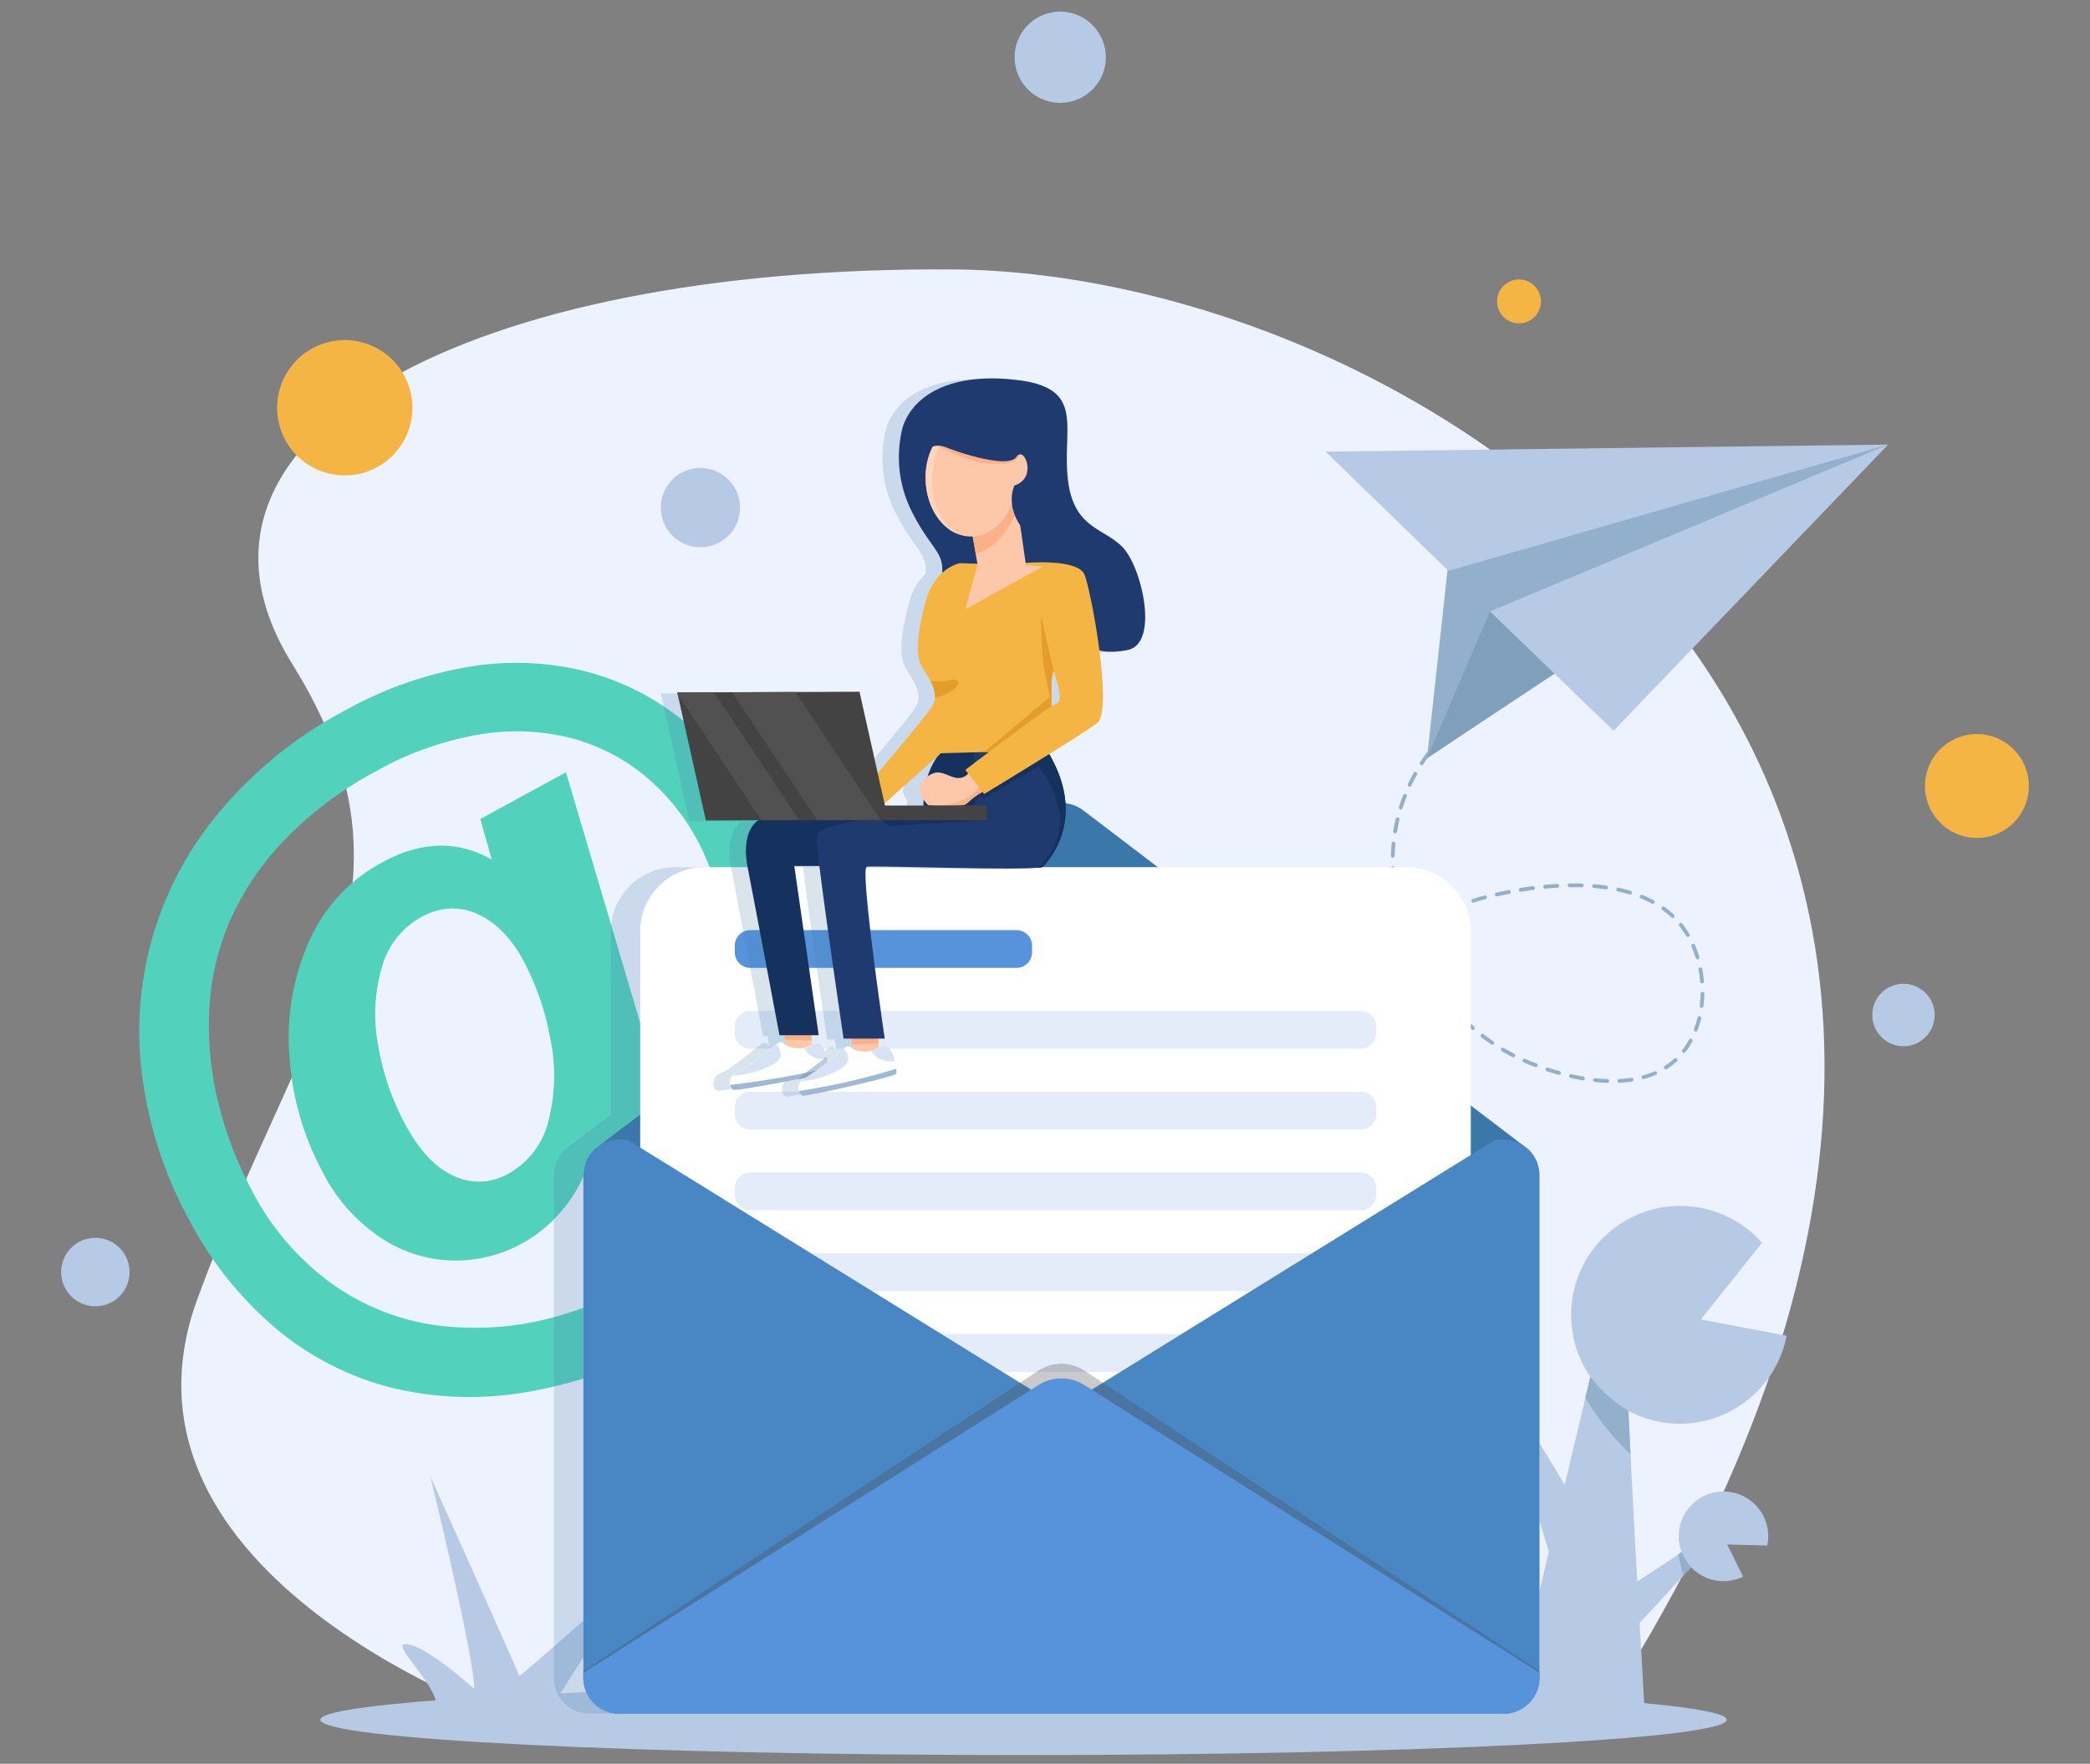 <svg xmlns="http://www.w3.org/2000/svg" xmlns:xlink="http://www.w3.org/1999/xlink" width="205" height="173" viewBox="0 0 205 173">
  <rect x="0" y="0" width="205" height="173" fill="#808080" stroke="none"/>
  <defs>
    <clipPath id="clip-path">
      <rect id="長方形_14637" data-name="長方形 14637" width="205" height="173" transform="translate(538 8145.856)" fill="rgba(61,101,177,0.3)" stroke="#707070" stroke-width="1"/>
    </clipPath>
    <clipPath id="clip-path-2">
      <rect id="長方形_14522" data-name="長方形 14522" width="193" height="171" fill="none"/>
    </clipPath>
    <clipPath id="clip-path-3">
      <rect id="長方形_14521" data-name="長方形 14521" width="193.001" height="171" fill="none"/>
    </clipPath>
    <clipPath id="clip-path-4">
      <rect id="長方形_14516" data-name="長方形 14516" width="93.782" height="89.331" fill="none"/>
    </clipPath>
    <clipPath id="clip-path-5">
      <rect id="長方形_14517" data-name="長方形 14517" width="93.781" height="34.33" fill="none"/>
    </clipPath>
    <clipPath id="clip-path-6">
      <rect id="長方形_14518" data-name="長方形 14518" width="45.894" height="70.36" fill="none"/>
    </clipPath>
    <clipPath id="clip-path-7">
      <rect id="長方形_14519" data-name="長方形 14519" width="3.021" height="2.193" fill="none"/>
    </clipPath>
  </defs>
  <g id="マスクグループ_91" data-name="マスクグループ 91" transform="translate(-538 -8145.856)" clip-path="url(#clip-path)">
    <g id="グループ_20226" data-name="グループ 20226" transform="translate(544 8147)">
      <g id="グループ_20225" data-name="グループ 20225" clip-path="url(#clip-path-2)">
        <g id="グループ_20224" data-name="グループ 20224" transform="translate(0 0)">
          <g id="グループ_20223" data-name="グループ 20223" clip-path="url(#clip-path-3)">
            <path id="パス_58417" data-name="パス 58417" d="M128.627,347.956S87.782,334,97.777,306.68s23.266-39.834,9.307-62.276,17.6-39.041,64.809-38.7,123.553,49.271,63.237,142.248Z" transform="translate(-84.416 -180.421)" fill="#ecf3fe"/>
            <path id="パス_58418" data-name="パス 58418" d="M288.489,1190.654l7.657-12.078s-11.453,10.157-11.453,9.967-8.718-19.552-8.718-19.552,4.415,18.155,4.288,20.822c0,0-4.42-4.036-6.513-4.367s2.875,3.791,2.87,6.208h11.412Z" transform="translate(-239.761 -1025.316)" fill="#b7cae5"/>
            <path id="パス_58419" data-name="パス 58419" d="M97.326,539.059,96.2,535.08l8.4-4.583,7.569,25.534a20.725,20.725,0,0,0,1.112,3.118,1.9,1.9,0,0,0,.989.949,1.28,1.28,0,0,0,1.1-.062q1.72-.938,3.22-4.673a22.273,22.273,0,0,0,1.421-8.718,21.306,21.306,0,0,0-7.932-16.008,19.01,19.01,0,0,0-7.37-3.593,22.025,22.025,0,0,0-8.874-.207,31.441,31.441,0,0,0-9.881,3.568,36.2,36.2,0,0,0-8.782,6.547,27.512,27.512,0,0,0-5.5,8.046,24.928,24.928,0,0,0-2.074,9.26,31.08,31.08,0,0,0,.95,8.831,36.72,36.72,0,0,0,3.359,8.634,26.006,26.006,0,0,0,7.623,8.854,23.028,23.028,0,0,0,10.471,4.177,29.522,29.522,0,0,0,12.413-1.1,47.913,47.913,0,0,0,13.591-6.73,35.972,35.972,0,0,0,8.525-8.125,22.467,22.467,0,0,0,3.912-9.332l6.78-3.7a25.8,25.8,0,0,1-1.008,8.451,27.958,27.958,0,0,1-3.774,7.912,36.941,36.941,0,0,1-6.476,7.152,52.041,52.041,0,0,1-9.126,6.218,51.319,51.319,0,0,1-15.216,5.63,32.818,32.818,0,0,1-13.771-.184,28.529,28.529,0,0,1-11.5-5.729,35.369,35.369,0,0,1-8.643-10.7,40.139,40.139,0,0,1-4.628-13.943,33.327,33.327,0,0,1,7.629-26.294,41.1,41.1,0,0,1,12.18-9.827,37.914,37.914,0,0,1,12.054-4.278,27.89,27.89,0,0,1,11.4.38,25.149,25.149,0,0,1,9.757,4.877,29.364,29.364,0,0,1,7.336,9.01,27.57,27.57,0,0,1,2.634,18.979,24.329,24.329,0,0,1-3.9,8.827,21.148,21.148,0,0,1-7.278,6.431A8.739,8.739,0,0,1,110.422,570,4.908,4.908,0,0,1,107,568.246a14.1,14.1,0,0,1-4.489,6.937,13.488,13.488,0,0,1-7.335,3.131,13.16,13.16,0,0,1-7.993-1.7A16.847,16.847,0,0,1,80.7,569.64,27.5,27.5,0,0,1,77.5,558.6a23.252,23.252,0,0,1,1.8-11.285,16.2,16.2,0,0,1,7.282-7.985q5.729-3.125,10.739-.272M88.879,565.1q2.076,3.832,4.775,5.008a5.722,5.722,0,0,0,5.278-.231,8.076,8.076,0,0,0,3.97-5.268,17.743,17.743,0,0,0,.175-7.935,26.2,26.2,0,0,0-2.656-7.715,12.3,12.3,0,0,0-2.05-2.833,8.219,8.219,0,0,0-2.467-1.738,5.851,5.851,0,0,0-2.717-.524,6.5,6.5,0,0,0-2.784.836,8.062,8.062,0,0,0-3.86,4.939,16.309,16.309,0,0,0-.374,7.567,24.978,24.978,0,0,0,2.709,7.893" transform="translate(-55.089 -455.892)" fill="#52d1bd"/>
            <path id="パス_58420" data-name="パス 58420" d="M1076.306,972l-3.251,5a6.615,6.615,0,0,0,9.649-.557l.6,1.976c.756,2.492,1.663,5.488,2.419,8.006-1.918,8.123-3.584,15.266-3.584,15.575,0,.728,12.987,0,12.987,0s-.212-3.616-.493-8.576l4.278-4.636.772-.834a.008.008,0,0,0,0-.005,4.373,4.373,0,0,0,5.1.922l-1.565-3.152,3.935.1a4.389,4.389,0,1,0-8.4.645c-.1.07-.2.143-.312.215-1.115.767-2.636,1.759-4.038,2.655-.225-4.043-.465-8.5-.663-12.466-.075-1.5-.145-2.937-.2-4.253a10.676,10.676,0,0,0,15.512-7.366l-8.4-1.609,5.987-7.509a10.7,10.7,0,0,0-16.836,13.148c-.155.65-.318,1.336-.488,2.051-.615,2.577-1.314,5.52-2.032,8.542-.947-1.583-1.939-3.232-2.786-4.631-.2-.337-.4-.658-.581-.961a6.634,6.634,0,1,0-12.889-2.764Z" transform="translate(-939.809 -835.375)" fill="#b7cae5"/>
            <path id="パス_58421" data-name="パス 58421" d="M1220.292,1091.49a24.918,24.918,0,0,0,4.43,5.538c-.075-1.5-.145-2.937-.2-4.253a13.447,13.447,0,0,1-3.739-3.336c-.155.65-.318,1.336-.488,2.051" transform="translate(-1070.793 -955.542)" fill="#92afcc"/>
            <path id="パス_58422" data-name="パス 58422" d="M1166.383,1132.3c.183.6.385,1.269.6,1.977a9.677,9.677,0,0,0,1.188-3.183c-.2-.337-.4-.658-.581-.961a7.806,7.806,0,0,1-1.206,2.168" transform="translate(-1023.488 -991.234)" fill="#92afcc"/>
            <path id="パス_58423" data-name="パス 58423" d="M1294.832,1229.483c.088.562.292,1.43.47,2.114l.772-.834a.008.008,0,0,0,0-.005,6.837,6.837,0,0,1-.932-1.489c-.1.07-.2.143-.312.215" transform="translate(-1136.201 -1078.185)" fill="#92afcc"/>
            <path id="パス_58424" data-name="パス 58424" d="M1128.088,553.671a.186.186,0,0,1-.112-.335c.16-.121.325-.242.49-.36a.186.186,0,0,1,.215.3c-.162.116-.324.235-.482.355a.185.185,0,0,1-.112.037" transform="translate(-989.722 -484.982)" fill="#92afcc"/>
            <path id="パス_58425" data-name="パス 58425" d="M956.73,604.912a.186.186,0,0,1-.176-.244c.123-.377.254-.763.389-1.146a.186.186,0,1,1,.35.124c-.134.38-.264.763-.386,1.137a.185.185,0,0,1-.176.128m.8-2.273a.184.184,0,0,1-.066-.012.186.186,0,0,1-.108-.24c.142-.375.29-.753.441-1.125a.186.186,0,1,1,.344.14c-.149.369-.3.745-.438,1.118a.185.185,0,0,1-.173.12m.9-2.233a.186.186,0,0,1-.17-.26c.159-.369.324-.74.49-1.1a.186.186,0,1,1,.337.155c-.165.361-.329.73-.487,1.1a.185.185,0,0,1-.17.112m1-2.189a.186.186,0,0,1-.167-.267c.176-.363.358-.727.541-1.08a.186.186,0,1,1,.33.171c-.181.351-.362.712-.537,1.072a.185.185,0,0,1-.167.1M991,597.951h-.007c-.393-.014-.8-.043-1.21-.087a.186.186,0,0,1,.039-.37c.4.043.8.071,1.184.085a.186.186,0,0,1-.006.372m1.2-.007a.186.186,0,0,1-.009-.372c.4-.02.8-.058,1.175-.115a.186.186,0,0,1,.055.368,12.173,12.173,0,0,1-1.212.119H992.2m-3.584-.244-.031,0c-.389-.066-.788-.146-1.186-.236a.186.186,0,0,1,.082-.363c.392.089.784.167,1.166.232a.186.186,0,0,1-.031.37m5.951-.119a.186.186,0,0,1-.049-.366,8.4,8.4,0,0,0,1.107-.387.186.186,0,0,1,.147.342,8.806,8.806,0,0,1-1.156.4.191.191,0,0,1-.049.007m-8.29-.411a.184.184,0,0,1-.05-.007c-.384-.108-.773-.227-1.156-.354a.186.186,0,0,1,.117-.353c.377.125.76.243,1.139.349a.186.186,0,0,1-.05.365m10.481-.546a.186.186,0,0,1-.1-.343,6.853,6.853,0,0,0,.927-.71.186.186,0,0,1,.25.275,7.217,7.217,0,0,1-.977.748.183.183,0,0,1-.1.029M984,596.414a.185.185,0,0,1-.066-.012c-.379-.146-.756-.3-1.118-.461a.186.186,0,0,1,.149-.341c.357.157.728.31,1.1.454a.186.186,0,0,1-.066.36m-23.457-.336a.184.184,0,0,1-.089-.023.186.186,0,0,1-.074-.253c.194-.354.393-.708.593-1.053a.186.186,0,1,1,.321.187c-.2.342-.4.693-.588,1.045a.185.185,0,0,1-.163.1m21.262-.635a.185.185,0,0,1-.084-.02l-.14-.072c-.308-.16-.618-.332-.921-.512a.186.186,0,0,1,.188-.321c.3.176.6.345.9.5l.138.071a.186.186,0,0,1-.084.352m16.719-.429a.186.186,0,0,1-.146-.3,7.557,7.557,0,0,0,.644-.979.186.186,0,1,1,.324.181,7.928,7.928,0,0,1-.676,1.027.185.185,0,0,1-.146.071m-18.784-.792a.184.184,0,0,1-.1-.032c-.331-.224-.661-.462-.983-.708a.186.186,0,0,1,.225-.3c.316.242.641.476.966.7a.186.186,0,0,1-.1.341M961.747,594a.186.186,0,0,1-.158-.284c.212-.344.43-.687.647-1.02a.186.186,0,1,1,.31.2c-.216.33-.431.67-.641,1.012a.185.185,0,0,1-.158.089m37.94-1.075a.184.184,0,0,1-.067-.012.186.186,0,0,1-.107-.241,9.493,9.493,0,0,0,.351-1.125.185.185,0,1,1,.36.089,9.84,9.84,0,0,1-.365,1.17.185.185,0,0,1-.173.119m-21.857-.157a.185.185,0,0,1-.12-.045c-.3-.261-.606-.535-.9-.814a.186.186,0,0,1,.256-.269c.287.274.584.544.884.8a.186.186,0,0,1-.121.327m-14.766-.782a.183.183,0,0,1-.106-.034.186.186,0,0,1-.046-.259c.23-.331.467-.661.7-.982a.186.186,0,1,1,.3.222c-.235.318-.469.645-.7.973a.186.186,0,0,1-.152.08m13.029-.878a.184.184,0,0,1-.135-.058c-.275-.292-.547-.6-.807-.9a.186.186,0,1,1,.283-.241c.256.3.524.6.795.889a.186.186,0,0,1-.135.314m24.172-.513-.024,0a.186.186,0,0,1-.16-.208,11.127,11.127,0,0,0,.086-1.18.186.186,0,0,1,.185-.182h0a.186.186,0,0,1,.182.19,11.456,11.456,0,0,1-.089,1.219.186.186,0,0,1-.184.163m-35.771-.542a.184.184,0,0,1-.115-.04.186.186,0,0,1-.031-.261c.25-.317.507-.632.763-.937a.186.186,0,1,1,.283.24c-.254.3-.508.613-.756.927a.185.185,0,0,1-.146.071m10.044-.778a.185.185,0,0,1-.147-.073c-.244-.319-.483-.65-.71-.982a.186.186,0,1,1,.306-.211c.224.327.459.652.7.966a.186.186,0,0,1-.034.261.184.184,0,0,1-.113.038m-8.495-1.06a.185.185,0,0,1-.124-.048.186.186,0,0,1-.013-.263c.27-.3.548-.6.825-.883a.186.186,0,1,1,.266.259c-.275.283-.549.577-.816.873a.185.185,0,0,1-.138.061m34.27-.022a.186.186,0,0,1-.185-.171,11.567,11.567,0,0,0-.159-1.173.185.185,0,1,1,.364-.069,11.911,11.911,0,0,1,.164,1.211.186.186,0,0,1-.169.2h-.016m-27.135-.9a.185.185,0,0,1-.158-.089c-.211-.344-.415-.7-.606-1.05a.186.186,0,1,1,.326-.178c.188.347.389.695.6,1.033a.186.186,0,0,1-.061.256.184.184,0,0,1-.1.027m-5.463-.8a.186.186,0,0,1-.128-.321c.292-.279.59-.555.888-.819a.185.185,0,0,1,.262.016.187.187,0,0,1-.016.263c-.294.261-.59.533-.878.809a.184.184,0,0,1-.128.052m32.151-.656a.186.186,0,0,1-.177-.132,10.319,10.319,0,0,0-.405-1.109.186.186,0,1,1,.34-.148,10.725,10.725,0,0,1,.42,1.149.186.186,0,0,1-.124.232.179.179,0,0,1-.054.008m-27.836-.654a.185.185,0,0,1-.167-.106c-.174-.364-.34-.737-.493-1.108a.186.186,0,1,1,.343-.143c.151.365.314.731.485,1.09a.186.186,0,0,1-.167.266m-2.518-.282a.186.186,0,0,1-.117-.33c.312-.255.632-.505.952-.745a.186.186,0,0,1,.222.3c-.315.236-.631.483-.939.735a.184.184,0,0,1-.117.042m29.4-1.264a.185.185,0,0,1-.16-.091c-.11-.185-.226-.366-.346-.538-.1-.146-.21-.291-.321-.429a.186.186,0,1,1,.289-.233c.116.145.229.3.336.449.125.179.247.368.361.561a.187.187,0,0,1-.065.255.184.184,0,0,1-.095.026m-27.475-.175a.186.186,0,0,1-.1-.34c.333-.228.674-.449,1.013-.659a.186.186,0,0,1,.195.317c-.334.207-.67.426-1,.65a.184.184,0,0,1-.1.032m-.321-.5a.186.186,0,0,1-.175-.124c-.134-.382-.258-.771-.369-1.156a.185.185,0,1,1,.356-.1c.109.378.231.76.362,1.136a.186.186,0,0,1-.113.237.19.19,0,0,1-.062.01m2.361-.762a.186.186,0,0,1-.09-.349c.351-.2.711-.385,1.069-.563a.186.186,0,0,1,.165.333c-.353.175-.707.362-1.054.555a.184.184,0,0,1-.09.023m23.939-.432a.185.185,0,0,1-.127-.05,8.652,8.652,0,0,0-.91-.742.186.186,0,0,1,.214-.3,9,9,0,0,1,.949.774.187.187,0,0,1,.009.263.185.185,0,0,1-.136.059m-21.792-.635a.186.186,0,0,1-.075-.357c.367-.161.744-.315,1.118-.458a.186.186,0,0,1,.132.348c-.369.141-.739.293-1.1.451a.183.183,0,0,1-.074.016m-5.174-.482a.185.185,0,0,1-.181-.145c-.089-.4-.168-.8-.233-1.192a.186.186,0,1,1,.366-.06c.063.388.14.781.228,1.17a.186.186,0,0,1-.181.227m25.016-.271a.184.184,0,0,1-.087-.022,10.837,10.837,0,0,0-1.068-.5.186.186,0,0,1,.139-.345,11.211,11.211,0,0,1,1.1.516.186.186,0,0,1-.088.35m-17.6-.1a.186.186,0,0,1-.057-.363c.2-.066.4-.129.6-.189.035-.01.227-.067.559-.154a.186.186,0,0,1,.094.36c-.326.085-.512.141-.547.151-.2.059-.4.121-.594.186a.188.188,0,0,1-.057.009m2.318-.622a.186.186,0,0,1-.04-.368c.388-.087.785-.169,1.181-.245a.186.186,0,0,1,.07.366c-.392.075-.786.157-1.17.243a.189.189,0,0,1-.041,0m13.067-.178a.184.184,0,0,1-.053-.008c-.366-.109-.753-.208-1.148-.292a.186.186,0,0,1,.077-.364c.4.086.8.187,1.176.3a.186.186,0,0,1-.053.364m-10.709-.274a.186.186,0,0,1-.029-.37c.4-.064.8-.122,1.194-.172a.186.186,0,0,1,.047.369c-.39.05-.787.107-1.182.17l-.029,0m8.367-.231-.026,0c-.381-.054-.778-.1-1.181-.131a.186.186,0,0,1,.03-.371c.41.034.815.079,1.2.134a.186.186,0,0,1-.026.37m-5.986-.073a.186.186,0,0,1-.017-.371c.405-.038.81-.068,1.2-.091a.186.186,0,0,1,.021.372c-.389.022-.789.052-1.19.09h-.017m3.6-.126h-.006c-.388-.012-.793-.014-1.191-.008a.184.184,0,0,1-.188-.183.186.186,0,0,1,.183-.189c.4-.006.815,0,1.208.008a.186.186,0,0,1-.005.372m-18.454-.5a.186.186,0,0,1-.184-.167c-.041-.4-.069-.811-.084-1.212a.185.185,0,1,1,.371-.014c.014.393.042.793.082,1.188a.186.186,0,0,1-.166.2h-.019m-.088-2.4h-.005a.186.186,0,0,1-.18-.191c.012-.4.037-.813.076-1.213a.185.185,0,1,1,.369.036c-.038.392-.063.792-.074,1.188a.186.186,0,0,1-.185.181m.231-2.393-.031,0a.186.186,0,0,1-.152-.214c.066-.4.147-.8.241-1.192a.186.186,0,1,1,.361.087c-.091.384-.171.776-.236,1.166a.186.186,0,0,1-.183.155m.558-2.339a.186.186,0,0,1-.177-.242c.121-.384.256-.77.4-1.146a.186.186,0,1,1,.345.136c-.144.368-.277.745-.4,1.122a.185.185,0,0,1-.177.13m.876-2.238a.184.184,0,0,1-.08-.018.186.186,0,0,1-.088-.248c.172-.363.359-.726.557-1.079a.186.186,0,1,1,.324.182c-.193.346-.377.7-.545,1.057a.185.185,0,0,1-.168.106m1.172-2.1a.184.184,0,0,1-.1-.03.187.187,0,0,1-.055-.258c.218-.336.451-.671.692-1a.186.186,0,1,1,.3.222c-.237.319-.465.648-.679.977a.186.186,0,0,1-.156.085m1.431-1.93a.186.186,0,0,1-.142-.306c.257-.306.529-.61.807-.9a.186.186,0,1,1,.269.256c-.273.289-.54.588-.793.888a.185.185,0,0,1-.142.066m1.65-1.745a.184.184,0,0,1-.135-.059.186.186,0,0,1,.008-.263c.291-.275.6-.546.9-.807a.186.186,0,0,1,.239.285c-.3.256-.6.523-.888.793a.184.184,0,0,1-.127.051" transform="translate(-839.357 -492.885)" fill="#92afcc"/>
            <path id="パス_58426" data-name="パス 58426" d="M952.472,918.637a.186.186,0,0,1-.179-.237c.042-.15.1-.346.169-.583a.186.186,0,1,1,.355.106c-.07.235-.125.429-.167.578a.186.186,0,0,1-.178.135" transform="translate(-835.621 -804.897)" fill="#92afcc"/>
            <path id="パス_58427" data-name="パス 58427" d="M345.469,1338.408c0,1.913-30.881,3.464-68.975,3.464s-68.975-1.551-68.975-3.464,30.881-3.464,68.975-3.464,68.975,1.551,68.975,3.464" transform="translate(-182.095 -1170.873)" fill="#b7cae5"/>
            <g id="グループ_20213" data-name="グループ 20213" transform="translate(48.34 77.616)" opacity="0.2" style="mix-blend-mode: multiply;isolation: isolate">
              <g id="グループ_20212" data-name="グループ 20212">
                <g id="グループ_20211" data-name="グループ 20211" clip-path="url(#clip-path-4)">
                  <path id="パス_58428" data-name="パス 58428" d="M488.35,667.875a1.026,1.026,0,0,0-.008-.131,1.414,1.414,0,0,0-.017-.154c-.006-.043-.011-.086-.02-.128s-.014-.083-.023-.126-.023-.106-.037-.16a3.274,3.274,0,0,0-.1-.323s0-.006,0-.008c-.026-.066-.051-.131-.08-.194a3.318,3.318,0,0,0-.373-.656q-.051-.073-.111-.146a3.09,3.09,0,0,0-.273-.3c-.031-.031-.063-.063-.1-.091s-.085-.08-.134-.117a.167.167,0,0,0-.023-.017l-.182-.14s0,0,0,0l-5.246-4V644.119a6.3,6.3,0,0,0-6.289-6.309H450.928l-7.311-5.568a3.546,3.546,0,0,0-4.3,0L432,637.809H406.439a6.3,6.3,0,0,0-6.289,6.309v17.947l-4.091,3.115-.182.14a.174.174,0,0,0-.023.017,3.516,3.516,0,0,0-1.28,2.72v49.263c0,.053,0,.105,0,.157,0,.012,0,.025,0,.037s0,.038,0,.058c0,.045.007.089.011.134,0,.006,0,.011,0,.017h0c0,.015,0,.03.007.046,0,.035.009.07.014.1,0,.012,0,.025,0,.037s0,.02.006.028.005.025.008.037c.007.039.015.077.024.116l.01.045q.017.073.037.144l.006.023.008.026.021.068.013.038c.025.074.052.148.081.22l.005.014v0q.033.079.069.156c.012.025.024.049.036.074l.05.1.012.021.022.038.027.046.04.066.046.071q.033.051.067.1l.016.024,0,0,.008.011a3.547,3.547,0,0,0,.3.368h0c.027.029.055.057.084.085l.034.032q.052.049.1.1l.06.052.087.071.07.055q.069.052.141.1c.029.02.059.039.09.058l.075.047.064.038.04.024.037.018.035.018.086.044c.055.027.111.053.168.077l.046.018q.073.03.148.057l.021.008.048.015q.084.028.169.052l.025.007.1.025.051.013.012,0c.063.014.129.027.2.036l.014,0,.063.008.012,0,.016,0,.108.013.02,0,.031,0,.058,0c.076,0,.153.008.23.008h86.755c.081,0,.16,0,.24-.009l.079-.005c.014,0,.026,0,.037,0l.063-.008.034,0,.071-.009s.006,0,.011,0l.043-.008.08-.014c.012,0,.025,0,.036-.006l.013,0c.068-.014.136-.031.2-.049l.028-.008q.1-.029.2-.064l.036-.011c.011,0,.02-.008.031-.011l.02-.008c.062-.023.124-.049.184-.076l.087-.039q.1-.049.2-.1l.008,0c.021-.01.042-.023.062-.036l.063-.037.005,0c.026-.014.051-.031.077-.049l.023-.016.087-.06.075-.052a.07.07,0,0,1,.017-.014l.02-.016q.074-.057.146-.119l0,0,.02-.017.007-.006q.046-.041.091-.083l.022-.019.027-.027a3.554,3.554,0,0,0,.3-.336l.054-.07.007-.01.039-.051c.011-.019.024-.037.037-.055q.065-.095.124-.193c.01-.017.02-.035.03-.051s.028-.049.043-.074.028-.054.04-.077.02-.041.03-.061l.011-.022c.023-.049.046-.1.067-.148a.174.174,0,0,1,.008-.023c.008-.025.019-.05.03-.077v0c.007-.017.013-.032.019-.048l.012-.035,0-.007a.009.009,0,0,0,0-.007l.012-.035c.007-.02.014-.04.02-.06l.02-.066.008-.026a.051.051,0,0,0,.006-.02l.009-.034c.011-.039.02-.078.03-.117,0-.006,0-.012,0-.018v0c.006-.025.012-.05.018-.076l0-.007a.058.058,0,0,1,0-.01c0-.018.007-.037.01-.055s.011-.052.014-.077l0-.02,0-.026c0-.02.005-.039.008-.059l0-.031c0-.015,0-.029.007-.047s0-.023,0-.034,0-.038,0-.056c.008-.1.013-.2.013-.295V668.057c0-.06,0-.123-.006-.183" transform="translate(-394.574 -631.514)" fill="#4076a3"/>
                </g>
              </g>
            </g>
            <path id="パス_58429" data-name="パス 58429" d="M511.85,903.693v49.263c0,.06,0,.12-.006.183,0,.029,0,.057-.006.086s0,.054-.006.083c0,.011,0,.023,0,.034s-.006.037-.009.054c0,.043-.011.086-.017.128s-.014.083-.023.123a.456.456,0,0,1-.014.06.127.127,0,0,1-.009.046.454.454,0,0,1-.014.06c-.009.037-.02.074-.028.109a.052.052,0,0,1-.006.02c-.02.063-.037.126-.06.185a.011.011,0,0,1,0,.009c-.011.031-.023.063-.034.091s-.023.054-.031.08a.114.114,0,0,0-.009.023c-.034.077-.068.157-.108.231-.011.023-.026.051-.04.077s-.029.048-.043.074-.026.049-.043.071c-.028.048-.06.1-.091.143s-.04.057-.057.086c-.048.063-.094.126-.145.185s-.074.088-.111.128-.077.083-.117.123c-.017.02-.037.037-.057.057a.437.437,0,0,1-.054.048c-.02.02-.043.04-.065.06l-.02.017c-.054.049-.111.094-.168.137a.07.07,0,0,0-.017.014c-.046.031-.091.066-.139.1-.017.011-.031.023-.045.031s-.051.034-.077.049a.456.456,0,0,1-.063.037.776.776,0,0,1-.068.04,3.2,3.2,0,0,1-.5.231c-.011,0-.02.009-.031.011l-.037.011c-.04.014-.08.029-.122.04-.071.023-.142.04-.213.057l-.111.026a.639.639,0,0,1-.071.011l-.088.017c-.006,0-.009,0-.011,0l-.071.009-.034,0-.063.008c-.011,0-.023,0-.037,0l-.131.009c-.063,0-.125.006-.188.006H421.582c-.062,0-.125,0-.188-.006l-.131-.009a1.225,1.225,0,0,1-.145-.017.721.721,0,0,1-.082-.011c-.068-.009-.136-.023-.2-.037a.4.4,0,0,1-.057-.014c-.071-.017-.142-.034-.213-.057-.043-.014-.082-.026-.122-.04a3.812,3.812,0,0,1-.552-.243l-.128-.077c-.048-.029-.1-.06-.142-.091a3.545,3.545,0,0,1-.748-.682,2.332,2.332,0,0,1-.145-.188,3.369,3.369,0,0,1-.39-.7c-.023-.057-.046-.12-.068-.18s-.04-.123-.06-.185-.034-.126-.048-.188-.026-.117-.037-.177c0-.009,0-.02-.006-.029-.009-.057-.017-.117-.023-.174a.021.021,0,0,1,0-.014c-.006-.046-.008-.088-.011-.134-.009-.088-.011-.177-.011-.268V903.693a3.516,3.516,0,0,1,1.28-2.72.155.155,0,0,1,.023-.017l.182-.14a3.478,3.478,0,0,1,2.028-.648h86.755a2.4,2.4,0,0,1,.25.011.124.124,0,0,1,.045,0c.08.006.162.014.239.026l.054.009c.068.011.137.026.2.043a.357.357,0,0,1,.051.011c.082.02.162.043.242.069s.151.051.222.08a2.837,2.837,0,0,1,.3.14,1.7,1.7,0,0,1,.159.086,2.241,2.241,0,0,1,.262.171s0,0,0,0l.182.14a.162.162,0,0,1,.023.017c.048.037.091.077.134.117s.065.06.1.091a3.074,3.074,0,0,1,.273.3q.06.073.111.146a3.312,3.312,0,0,1,.373.656c.028.063.054.128.08.194,0,0,0,.006,0,.008a3.321,3.321,0,0,1,.1.322c.014.054.026.106.037.16s.017.083.023.126.014.086.02.128a1.422,1.422,0,0,1,.017.154,1.034,1.034,0,0,1,.009.131c0,.06.006.123.006.183" transform="translate(-366.851 -789.534)" fill="#dfe5ea"/>
            <path id="パス_58430" data-name="パス 58430" d="M513.147,666.853h-93.36a3.524,3.524,0,0,1,1.07-1.515.166.166,0,0,1,.023-.017l.182-.14,43.254-32.939a3.546,3.546,0,0,1,4.3,0l43.251,32.939s0,0,0,0l.182.14a.177.177,0,0,1,.023.017c.048.037.091.077.134.117s.065.06.1.091a3.065,3.065,0,0,1,.273.3q.06.073.111.146a3.313,3.313,0,0,1,.373.656c.028.063.054.129.08.194,0,0,0,.006,0,.009" transform="translate(-368.358 -553.898)" fill="#3b77a8"/>
            <path id="パス_58431" data-name="パス 58431" d="M545.052,763.209H463.58V689.047a6.3,6.3,0,0,1,6.289-6.309h68.894a6.3,6.3,0,0,1,6.289,6.309Z" transform="translate(-406.786 -598.826)" fill="#fff"/>
            <path id="パス_58432" data-name="パス 58432" d="M600.707,801.141H540.841a1.532,1.532,0,0,1-1.525-1.53v-.651a1.532,1.532,0,0,1,1.525-1.53h59.866a1.532,1.532,0,0,1,1.525,1.53v.651a1.532,1.532,0,0,1-1.525,1.53" transform="translate(-473.244 -699.423)" fill="#e4ecf9"/>
            <path id="パス_58433" data-name="パス 58433" d="M600.707,865.629H540.841a1.532,1.532,0,0,1-1.525-1.53v-.651a1.532,1.532,0,0,1,1.525-1.53h59.866a1.532,1.532,0,0,1,1.525,1.53v.651a1.532,1.532,0,0,1-1.525,1.53" transform="translate(-473.244 -755.985)" fill="#e4ecf9"/>
            <path id="パス_58434" data-name="パス 58434" d="M600.707,930.116H540.841a1.532,1.532,0,0,1-1.525-1.53v-.65a1.532,1.532,0,0,1,1.525-1.53h59.866a1.532,1.532,0,0,1,1.525,1.53v.65a1.532,1.532,0,0,1-1.525,1.53" transform="translate(-473.244 -812.546)" fill="#e4ecf9"/>
            <path id="パス_58435" data-name="パス 58435" d="M600.707,994.6H540.841a1.532,1.532,0,0,1-1.525-1.53v-.651a1.532,1.532,0,0,1,1.525-1.53h59.866a1.532,1.532,0,0,1,1.525,1.53v.651a1.532,1.532,0,0,1-1.525,1.53" transform="translate(-473.244 -869.109)" fill="#e4ecf9"/>
            <path id="パス_58436" data-name="パス 58436" d="M600.707,1059.092H540.841a1.532,1.532,0,0,1-1.525-1.53v-.651a1.532,1.532,0,0,1,1.525-1.53h59.866a1.532,1.532,0,0,1,1.525,1.53v.651a1.532,1.532,0,0,1-1.525,1.53" transform="translate(-473.244 -925.671)" fill="#e4ecf9"/>
            <path id="パス_58437" data-name="パス 58437" d="M464.961,929.646v0a2.3,2.3,0,0,1-.484.4l-42.7,26.432h-.193a3.421,3.421,0,0,1-1.018-.151l-.134-.043a3.479,3.479,0,0,1-1.448-.962q-.056-.06-.111-.128a3.28,3.28,0,0,1-.293-.414c-.031-.049-.057-.1-.085-.146s-.054-.1-.077-.154a3.516,3.516,0,0,1-.347-1.527V903.693a3.517,3.517,0,0,1,1.28-2.72.162.162,0,0,1,.023-.017l.182-.14a3.479,3.479,0,0,1,2.028-.648h.8l3.749,2.32,34.563,21.4,1.3.8,2.48,1.536a2.3,2.3,0,0,1,.484.4v0a2.26,2.26,0,0,1,0,3.019" transform="translate(-366.851 -789.534)" fill="#4987c4"/>
            <path id="パス_58438" data-name="パス 58438" d="M843.56,903.693v49.263c0,.06,0,.12-.006.183,0,.029,0,.057-.006.086s0,.054-.006.083c0,.011,0,.023,0,.034s-.006.037-.009.054c0,.043-.011.086-.017.128s-.014.083-.023.123c0,.006,0,.014,0,.02a.321.321,0,0,1-.011.04.127.127,0,0,1-.009.046.473.473,0,0,1-.014.06c-.009.037-.017.071-.029.109a.051.051,0,0,1-.006.02c-.017.063-.037.126-.06.185a.011.011,0,0,1,0,.009c-.011.031-.02.06-.034.091s-.02.051-.031.08a.164.164,0,0,0-.009.023c-.034.077-.068.157-.108.231-.011.023-.026.051-.04.077s-.029.048-.043.074-.026.049-.043.071c-.028.048-.06.1-.091.143s-.04.057-.057.086c-.048.066-.1.126-.145.185s-.074.088-.111.128-.077.083-.117.123c-.017.02-.037.037-.057.057a.426.426,0,0,1-.054.048c-.02.02-.043.04-.065.06l-.02.017c-.054.049-.111.094-.168.137a.068.068,0,0,0-.017.014c-.046.031-.091.066-.139.1-.017.011-.031.023-.045.031s-.051.034-.077.049a.463.463,0,0,1-.063.037.777.777,0,0,1-.068.04,3.193,3.193,0,0,1-.5.231c-.011,0-.023.009-.031.011l-.037.011c-.04.014-.08.029-.122.04-.071.023-.142.04-.213.057l-.111.026a.633.633,0,0,1-.071.011l-.088.017h-.008c-.026,0-.051.009-.074.012l-.034,0-.063.008c-.011,0-.023,0-.037,0l-.131.009c-.063,0-.125.006-.188.006h-.193l-42.7-26.432a2.217,2.217,0,0,1-.481-.4v0a2.254,2.254,0,0,1,0-3.019v0a2.219,2.219,0,0,1,.481-.4l2.478-1.535,1.3-.8,34.566-21.4,3.749-2.32h.8a2.4,2.4,0,0,1,.25.011.124.124,0,0,1,.045,0c.08.006.162.014.239.026l.054.009c.068.011.137.026.2.043a.356.356,0,0,1,.051.011c.082.02.162.043.242.069s.151.051.222.08a2.849,2.849,0,0,1,.3.14,1.711,1.711,0,0,1,.159.086,2.253,2.253,0,0,1,.262.171s0,0,0,0l.182.14a.156.156,0,0,1,.023.017,1.761,1.761,0,0,1,.134.117c.034.029.065.06.1.091a3.074,3.074,0,0,1,.273.3q.06.073.111.146a3.315,3.315,0,0,1,.373.656c.028.063.054.128.08.194,0,0,0,.006,0,.008a3.247,3.247,0,0,1,.1.322c.014.054.026.106.037.16s.017.083.023.126.014.086.02.128a1.406,1.406,0,0,1,.017.154,1.007,1.007,0,0,1,.009.131c0,.06.006.123.006.183" transform="translate(-698.56 -789.534)" fill="#4987c4"/>
            <g id="グループ_20216" data-name="グループ 20216" transform="translate(51.218 132.617)" opacity="0.29">
              <g id="グループ_20215" data-name="グループ 20215">
                <g id="グループ_20214" data-name="グループ 20214" clip-path="url(#clip-path-5)">
                  <path id="パス_58439" data-name="パス 58439" d="M511.85,1109.164v.512a3.6,3.6,0,0,1-3.513,3.679H421.582a3.6,3.6,0,0,1-3.513-3.679v-.512l44.622-29.453a4.09,4.09,0,0,1,4.534,0Z" transform="translate(-418.069 -1079.025)" fill="#474747"/>
                </g>
              </g>
            </g>
            <path id="パス_58440" data-name="パス 58440" d="M511.85,1119.627v.491a3.519,3.519,0,0,1-3.513,3.524H421.582a3.519,3.519,0,0,1-3.513-3.524v-.491l44.622-28.216a4.24,4.24,0,0,1,4.534,0Z" transform="translate(-366.851 -956.695)" fill="#5693db"/>
            <path id="パス_58441" data-name="パス 58441" d="M566.949,736.653H540.841a1.532,1.532,0,0,1-1.525-1.53v-.65a1.532,1.532,0,0,1,1.525-1.53h26.108a1.532,1.532,0,0,1,1.525,1.53v.65a1.532,1.532,0,0,1-1.525,1.53" transform="translate(-473.244 -642.861)" fill="#5693db"/>
            <g id="グループ_20219" data-name="グループ 20219" transform="translate(58.815 36.055)" opacity="0.2" style="mix-blend-mode: multiply;isolation: isolate">
              <g id="グループ_20218" data-name="グループ 20218">
                <g id="グループ_20217" data-name="グループ 20217" clip-path="url(#clip-path-6)">
                  <path id="パス_58442" data-name="パス 58442" d="M523.727,309.885c-1.924-1.93-4.833-1.812-5.35-6.767s1.689-8.721-4.74-9.568-10.371,1.294-11.45,4.6a11.82,11.82,0,0,0,.739,7.944c1.865,3.884,3.308,4.2,3.132,6.32,0,.009,0,.018,0,.027a5.636,5.636,0,0,0-1.618,2.809c-.892,3.343-1.033,5.414-.235,6.638.254.39.5.779.706,1.165a3.114,3.114,0,0,1,.449,1.655,1.672,1.672,0,0,1-.216.71c-.47.835-3.866,4.828-5.4,6.681l-1.786-8-6.293.024-6.213.024-1.769.007-3.6.014.037.167,2.767,12.391,5.13-.02c-.968.646-1.5,2.291-1.03,4.627.516,2.589,3.121,16.454,3.121,16.454h.463c.018.119.041.266.066.422.028.176.058.362.085.53-.413-.325-.486-.355-.9-.071h0l-.049.034c-.052.035-.107.074-.169.119-.5.355-1.926,1.594-2.974,2.253a3.839,3.839,0,0,1-.691.361,1.087,1.087,0,0,0-.4.254c-.014.014-.029.027-.041.041h0a1.1,1.1,0,0,0-.237.935c.053.258.2.458.391.485.313.045,3.654-.526,6.228-1.041.326-.065.639-.129.932-.191-.06.031-.117.058-.17.08a1.073,1.073,0,0,0-.43.313,1.1,1.1,0,0,0-.2.945c.065.256.217.449.411.468.516.053,9.092-1.889,9.153-2.166a1.889,1.889,0,0,0-.019-.476,7.829,7.829,0,0,0-.141-.771,2.563,2.563,0,0,0-.54-1.223.741.741,0,0,0-1.01-.113l-.026-.371-.034-.486h.628s-2.463-16.713-1.759-16.854c.645-.13,14.207.352,16.838.092a1.04,1.04,0,0,0,.43-.092l.023-.023.006-.006.021-.022L516,341.2l.021-.021.015-.016.022-.023.018-.02.023-.025.02-.022.025-.027.022-.025.026-.03.025-.029.027-.031.026-.031.029-.035.028-.033.031-.038.029-.036.031-.04.031-.039.032-.041.033-.042.033-.044.034-.045.033-.046.035-.049.033-.047.036-.052.033-.049.037-.055.031-.048.04-.062.018-.028q.048-.074.1-.153l.029-.047.04-.068.032-.055.039-.069.033-.059.039-.072.032-.06.04-.076.031-.061.04-.08.03-.062.039-.083.03-.064.038-.085.029-.066.038-.088.028-.068.037-.091.027-.069.036-.094.025-.069c.012-.033.024-.066.035-.1l.024-.07.034-.1.022-.07c.011-.036.022-.071.033-.107l.019-.067c.011-.038.022-.076.033-.114l.017-.063c.011-.041.022-.082.032-.123l.013-.053c.011-.045.022-.091.032-.137l.005-.024q.076-.345.125-.719c0-.015,0-.03.006-.046.006-.049.011-.1.016-.148,0-.021,0-.042.007-.063,0-.047.008-.1.012-.143,0-.024,0-.048.006-.072,0-.047.006-.094.008-.141,0-.026,0-.052,0-.078,0-.047,0-.094,0-.141,0-.027,0-.055,0-.082,0-.047,0-.094,0-.142,0-.029,0-.057,0-.086,0-.047,0-.1,0-.143,0-.029,0-.059,0-.088,0-.048,0-.1-.007-.145,0-.03,0-.06-.005-.09,0-.049-.007-.1-.011-.148,0-.03-.005-.06-.008-.091q-.007-.075-.015-.151c0-.03-.007-.061-.011-.092-.006-.051-.012-.1-.019-.154,0-.03-.009-.061-.013-.092-.008-.053-.016-.105-.024-.158,0-.03-.01-.06-.016-.09-.01-.055-.019-.109-.03-.164-.006-.028-.012-.057-.017-.086-.011-.057-.023-.114-.036-.172-.006-.026-.012-.052-.018-.079-.014-.061-.028-.121-.043-.183l-.016-.062c-.017-.068-.035-.135-.054-.2v0q-.106-.379-.248-.774l-.008-.021c-.024-.067-.05-.134-.076-.2l-.03-.079c-.024-.061-.05-.123-.075-.185l-.041-.1c-.025-.059-.051-.117-.077-.177-.016-.037-.032-.074-.049-.111-.026-.057-.053-.115-.08-.173l-.056-.119c-.027-.056-.056-.113-.084-.17l-.063-.125c-.029-.056-.059-.113-.089-.169l-.041-.079-.033-.06-.068-.124q-.05-.091-.1-.182l-.046-.081c2.1-1.3,4.06-2.551,4.706-3.041.8-.6.65-3.839.223-7.127a6.458,6.458,0,0,0,2.756-.041c3.144-.612,1.408-8.191-.516-10.122m-18.113,20.534a7.042,7.042,0,0,0-.987,2,2.022,2.022,0,0,0-.811,1.3,2.792,2.792,0,0,0,.424.959c-.009.189-.013.382-.011.582h-3.78l-.039-.175c1.216-1.125,4.208-3.78,5.2-4.663m-8.388,28.244c.018.14.038.287.057.425-.406-.292-.486-.314-.879-.018h0c-.063.045-.132.1-.212.162-.26.2-.782.675-1.367,1.177-.015-.1-.031-.2-.05-.3-.013-.066-.027-.133-.042-.2a2.224,2.224,0,0,0-.447-1.047.736.736,0,0,0-.983-.167l-.037-.4-.049-.521h.739l-2.393-16.595h2.462c.682,5.608,2.372,16.925,2.372,16.925h.761c.016.134.043.333.071.547M517.356,325.2a4.954,4.954,0,0,0-.574.336v-2.514l.183-1.031c.525,1.506.889,2.991.391,3.208" transform="translate(-480.08 -293.363)" fill="#4076a3"/>
                </g>
              </g>
            </g>
            <path id="パス_58443" data-name="パス 58443" d="M581.389,810.423l-2.525.214s-.1-.589-.176-1.091c-.051-.321-.1-.607-.1-.681l2.581-.824.15,1.6Z" transform="translate(-507.702 -708.73)" fill="#fdc8aa"/>
            <path id="パス_58444" data-name="パス 58444" d="M544.985,825.322a15.771,15.771,0,0,1-3.007.742c-2.574.515-5.915,1.087-6.228,1.041-.192-.027-.337-.227-.391-.485a1.1,1.1,0,0,1,.237-.935,1.077,1.077,0,0,1,.443-.3,24.092,24.092,0,0,0,3.665-2.614c.082-.059.153-.111.218-.154h0c.414-.285.486-.254.9.076a2.409,2.409,0,0,0,1.762.275,2.182,2.182,0,0,0,.683-.246c.763-.445,1.113.1,1.113.1a2.225,2.225,0,0,1,.448,1.047c.015.065.029.131.042.2.053.276.089.551.11.776a1.9,1.9,0,0,1,0,.477" transform="translate(-469.753 -721.348)" fill="#fff"/>
            <path id="パス_58445" data-name="パス 58445" d="M545.147,842.573a15.77,15.77,0,0,1-3.007.742c-2.574.515-5.914,1.087-6.228,1.041-.192-.027-.337-.227-.391-.485,1.03-.124,4.6-.578,7.423-1.194a22.756,22.756,0,0,0,2.2-.58,1.906,1.906,0,0,1,0,.477" transform="translate(-469.915 -738.599)" fill="#9fb8d6"/>
            <path id="パス_58446" data-name="パス 58446" d="M596.828,824.947a2.836,2.836,0,0,1-.337.021,2.149,2.149,0,0,1-1.948-1.118,2.179,2.179,0,0,0,.683-.247c.763-.444,1.113.1,1.113.1a2.223,2.223,0,0,1,.448,1.047c.015.065.029.131.042.2" transform="translate(-521.705 -722.226)" fill="#d7e3f4"/>
            <path id="パス_58447" data-name="パス 58447" d="M537.454,827.071a8.45,8.45,0,0,0,3.722-.954c1.516-.628.982-1.609.606-2.109h0c-.065.042-.136.093-.219.153a24.122,24.122,0,0,1-3.665,2.615,1.073,1.073,0,0,0-.443.295" transform="translate(-471.61 -722.734)" fill="#d7e3f4"/>
            <path id="パス_58448" data-name="パス 58448" d="M581.316,809.645l-2.629-.1c-.051-.321-.1-.607-.1-.681l2.581-.824Z" transform="translate(-507.702 -708.73)" fill="#fbb188"/>
            <g id="グループ_20222" data-name="グループ 20222" transform="translate(72.226 102.524)" opacity="0.5">
              <g id="グループ_20221" data-name="グループ 20221">
                <g id="グループ_20220" data-name="グループ 20220" clip-path="url(#clip-path-7)">
                  <path id="パス_58449" data-name="パス 58449" d="M592.552,835.624a15.773,15.773,0,0,1-3.007.742c.235-.191.512-.411.8-.638.6-.465,1.258-.967,1.755-1.335l.3-.219c.015.065.029.131.042.2.053.276.089.551.11.776a1.9,1.9,0,0,1,0,.477" transform="translate(-589.545 -834.174)" fill="#7d95b7"/>
                </g>
              </g>
            </g>
            <path id="パス_58450" data-name="パス 58450" d="M635.268,814.479l-2.53.154s-.081-.578-.147-1.078c-.044-.328-.082-.623-.088-.7l2.6-.763.1,1.4Z" transform="translate(-555.015 -712.283)" fill="#fdc8aa"/>
            <path id="パス_58451" data-name="パス 58451" d="M590.4,829.806c.065.256.217.449.411.468.516.053,9.092-1.888,9.153-2.166a1.891,1.891,0,0,0-.019-.476,7.8,7.8,0,0,0-.142-.771,2.564,2.564,0,0,0-.54-1.223s-.373-.528-1.116-.052a2.194,2.194,0,0,1-.672.274,2.409,2.409,0,0,1-1.773-.2c-.431-.311-.5-.34-.906-.037h0c-.063.045-.132.1-.212.162a24.126,24.126,0,0,1-3.553,2.765,1.077,1.077,0,0,0-.43.313,1.1,1.1,0,0,0-.2.945" transform="translate(-518.042 -723.943)" fill="#fff"/>
            <path id="パス_58452" data-name="パス 58452" d="M590.634,845.824c.064.256.217.449.411.468.516.053,9.092-1.888,9.153-2.166a1.889,1.889,0,0,0-.019-.477,65.82,65.82,0,0,1-9.544,2.174" transform="translate(-518.275 -739.962)" fill="#9fb8d6"/>
            <path id="パス_58453" data-name="パス 58453" d="M648.38,825.86a2.181,2.181,0,0,0,2.328,1,2.564,2.564,0,0,0-.54-1.223s-.373-.528-1.116-.052a2.2,2.2,0,0,1-.672.274" transform="translate(-568.946 -723.943)" fill="#d7e3f4"/>
            <path id="パス_58454" data-name="パス 58454" d="M592.253,830.532a8.451,8.451,0,0,0,3.679-1.108c1.488-.691.915-1.649.518-2.132h0c-.063.045-.132.1-.212.162a24.127,24.127,0,0,1-3.553,2.765,1.073,1.073,0,0,0-.43.313" transform="translate(-519.696 -725.614)" fill="#d7e3f4"/>
            <path id="パス_58455" data-name="パス 58455" d="M635.2,813.494l-2.609.06c-.044-.328-.082-.623-.088-.7l2.6-.763Z" transform="translate(-555.015 -712.283)" fill="#fbb188"/>
            <path id="パス_58456" data-name="パス 58456" d="M568.176,584.535s-2.6,1.683-2.534,6.1c0,0-14.711.73-15.885,1.2s-1.877,2.213-1.361,4.8,3.121,16.453,3.121,16.453h3.848l-2.393-16.595h11.45s6.922-.612,7.954-2.684-1.032-9.086-1.032-9.086Z" transform="translate(-481.062 -512.693)" fill="#15315e"/>
            <path id="パス_58457" data-name="パス 58457" d="M626.978,596.561a1.039,1.039,0,0,1-.43.092c-2.631.261-16.193-.222-16.838-.092-.7.141,1.759,16.854,1.759,16.854h-4.035s-2.6-17.442-2.652-19.749,16.236-2.212,15.6-3.437a1.341,1.341,0,0,1-.089-.221,2.908,2.908,0,0,1-.11-.485,23.451,23.451,0,0,1,.2-4.99h6.593c.082.121.162.242.239.361l.012.019q.346.536.621,1.049c3.351,6.221-.457,10.184-.872,10.6" transform="translate(-530.69 -512.69)" fill="#1f3a6f"/>
            <path id="パス_58458" data-name="パス 58458" d="M765.986,592.236a1.039,1.039,0,0,1-.43.092c4.906-4.8-.094-10.289-1.822-12.121a4.758,4.758,0,0,1-.537-.606l1.9.606,1.129.361c4.422,6.833.2,11.228-.239,11.668" transform="translate(-669.697 -508.365)" fill="#15315e"/>
            <path id="パス_58459" data-name="パス 58459" d="M671.07,297.468a11.819,11.819,0,0,0,.739,7.944c1.865,3.884,3.308,4.2,3.132,6.32s9.5,1.895,11.567,4.531,3.473,3.672,6.617,3.06,1.408-8.191-.516-10.122-4.833-1.812-5.35-6.767,1.689-8.721-4.74-9.568-10.371,1.295-11.45,4.6" transform="translate(-588.53 -256.709)" fill="#1f3a6f"/>
            <path id="パス_58460" data-name="パス 58460" d="M666.329,446.835l-.676,3.8v0l-.183,1.031v6.826l-6.133.159-.475.013-4.232.111s-5.96,5.273-6.054,5.461a12.2,12.2,0,0,1-.892-2.542c0-.142,5.538-6.544,6.148-7.627a1.673,1.673,0,0,0,.216-.71,3.114,3.114,0,0,0-.449-1.655c-.2-.386-.452-.776-.706-1.165-.8-1.225-.656-3.3.235-6.638s3.379-3.765,3.379-3.765l6.076.212.087.15Z" transform="translate(-568.336 -386.04)" fill="#f4b545"/>
            <path id="パス_58461" data-name="パス 58461" d="M753.088,349.973a1.869,1.869,0,1,1-1.83-2.251,2.073,2.073,0,0,1,1.83,2.251" transform="translate(-657.615 -304.985)" fill="#fdc8aa"/>
            <path id="パス_58462" data-name="パス 58462" d="M693.629,608.127a11.163,11.163,0,0,0-1.693,1.118,1.375,1.375,0,0,1-.63.412s-.837.027-1.686.039a11.3,11.3,0,0,1-1.74-.039,3.335,3.335,0,0,1-.871-1.509,2.21,2.21,0,0,1,1.5-1.66c.855-.212,1.576.521,2.368.5a1.165,1.165,0,0,0,1.055-.644l1.2,1.263Z" transform="translate(-602.842 -531.824)" fill="#fdc8aa"/>
            <path id="パス_58463" data-name="パス 58463" d="M735.922,588.666l-6.635,3.9-.259-.247-.661.4-.165.1-.261-.377.315-.206,7.043-4.611q.346.536.622,1.049" transform="translate(-638.761 -515.396)" fill="#15315e"/>
            <path id="パス_58464" data-name="パス 58464" d="M712.341,617.142a11.179,11.179,0,0,0-1.693,1.118,1.375,1.375,0,0,1-.63.412s-.837.027-1.686.039a8.5,8.5,0,0,1,.962-.273,4.978,4.978,0,0,0,2.554-1.812Z" transform="translate(-621.555 -540.84)" fill="#fbb188"/>
            <path id="パス_58465" data-name="パス 58465" d="M745.529,545.832V551.2l-6.133.159-.475.013Z" transform="translate(-648.395 -478.747)" fill="#e59d29"/>
            <path id="パス_58466" data-name="パス 58466" d="M736.839,455.205c-1.584,1.2-11.087,6.955-11.087,6.955l-1.841-2.365s.988-.757,2.314-1.76c2.028-1.532,4.847-3.634,6.133-4.471a4.922,4.922,0,0,1,.574-.336c.5-.217.135-1.7-.391-3.208v0c-.393-1.132-.877-2.274-1.151-2.9-.132-.306-.217-.49-.217-.49l-1.615-6.747-.087-.362s5.468-.554,6.136,1.141,2.816,13.347,1.233,14.547" transform="translate(-635.224 -385.423)" fill="#f4b545"/>
            <path id="パス_58467" data-name="パス 58467" d="M723.911,397.113l1.2-4.355-.191-1.125-.448-2.642,1.831-2.376,2.564-.683.2,1.381.787,5.468,1.658.142Z" transform="translate(-635.224 -338.499)" fill="#fdc8aa"/>
            <rect id="長方形_14520" data-name="長方形 14520" width="19.381" height="1.44" transform="translate(71.406 77.865)" fill="#444343"/>
            <path id="パス_58468" data-name="パス 58468" d="M733.095,387.313c-.656,1.515-2.092,3.951-4.146,4.32l-.448-2.642,1.831-2.376,2.564-.683Z" transform="translate(-639.252 -338.499)" fill="#fbb188"/>
            <path id="パス_58469" data-name="パス 58469" d="M701.035,330.973c0,3.178-2,5.754-4.458,5.754a3.546,3.546,0,0,1-1.355-.271c-1.8-.741-3.1-2.916-3.1-5.483a6.677,6.677,0,0,1,1.288-4.047,4.021,4.021,0,0,1,3.169-1.709c2.463,0,4.458,2.577,4.458,5.756" transform="translate(-607.328 -285.246)" fill="#fdc8aa"/>
            <path id="パス_58470" data-name="パス 58470" d="M785.793,487.872v0l-.183,1.031v1.905a21.756,21.756,0,0,1-.968-5.84c-.067-1.387-.037-2.38-.037-2.38s1.188,5.156,1.188,5.281" transform="translate(-688.476 -423.278)" fill="#e59d29"/>
            <path id="パス_58471" data-name="パス 58471" d="M696.411,534.872a3.113,3.113,0,0,0-.449-1.655,6.612,6.612,0,0,0,1.976-.108c1.293-.28,1.07,1.024-1.527,1.763" transform="translate(-610.699 -467.553)" fill="#e59d29"/>
            <path id="パス_58472" data-name="パス 58472" d="M513.955,555.306l-.742,0-6.213.024-1.769.007-3.679.014-5.475.021-2.767-12.391-.037-.167,3.6-.014,1.769-.007,6.213-.024,6.293-.024Z" transform="translate(-432.842 -476.041)" fill="#444343"/>
            <path id="パス_58473" data-name="パス 58473" d="M551.707,555.483l-6.213.024-8.353-12.537,6.213-.024Z" transform="translate(-471.336 -476.215)" fill="#515151"/>
            <path id="パス_58474" data-name="パス 58474" d="M505.231,555.738l-3.679.014-8.242-12.37-.037-.168,3.6-.014Z" transform="translate(-432.842 -476.439)" fill="#515151"/>
            <path id="パス_58475" data-name="パス 58475" d="M657.039,645.264l.619.569,9.673-.577Z" transform="translate(-576.544 -565.951)" fill="#15315e"/>
            <path id="パス_58476" data-name="パス 58476" d="M698.958,344.936c.044.014,3.421,1.832,5.348,1.89s2.377.189,3.189-1.018-8.537-.872-8.537-.872" transform="translate(-613.328 -302.505)" fill="#fbb188"/>
            <path id="パス_58477" data-name="パス 58477" d="M695.222,348.65c-1.8-.741-3.1-2.916-3.1-5.483a6.677,6.677,0,0,1,1.288-4.047l.327.127s-3.021,6.044,1.486,9.4" transform="translate(-607.328 -297.441)" fill="#ffd6bb"/>
            <path id="パス_58478" data-name="パス 58478" d="M679.348,320.808c.018-.106.757-2.348,2.64-1.606s6.2,2.066,6.945.936,2.1,2.065-.205,2.825c0,0-1.086,2.119,1.128,4.643s2.039-6.232,2.039-6.232-.563-2.277-.6-2.471a28.723,28.723,0,0,0-3.22-3.142,22.238,22.238,0,0,0-3.484-.53,15.762,15.762,0,0,0-3.607.741c-.334.318-1.672.759-1.971,1.412s-.827,1.448-.651,1.942a7.964,7.964,0,0,0,.985,1.483" transform="translate(-595.225 -276.483)" fill="#1f3a6f"/>
            <path id="パス_58479" data-name="パス 58479" d="M1093.52,376.273l2.941-26.972,42.294-3.8Z" transform="translate(-959.552 -303.041)" fill="#92afcc"/>
            <path id="パス_58480" data-name="パス 58480" d="M1024.372,357.887c.221-.08,43.141-12.382,43.141-12.382l-55.182.69Z" transform="translate(-888.309 -303.041)" fill="#b7cae5"/>
            <path id="パス_58481" data-name="パス 58481" d="M1099.7,478.66l-6.182,14.4,20.735-13.746Z" transform="translate(-959.551 -419.831)" fill="#7f9fba"/>
            <path id="パス_58482" data-name="パス 58482" d="M1143.983,361.871l12.122,11.7,26.931-28.07Z" transform="translate(-1003.833 -303.041)" fill="#b7cae5"/>
            <path id="パス_58483" data-name="パス 58483" d="M186.175,268.762a6.636,6.636,0,1,1-6.636-6.658,6.647,6.647,0,0,1,6.636,6.658" transform="translate(-151.72 -229.89)" fill="#f4b545"/>
            <path id="パス_58484" data-name="パス 58484" d="M1502.413,581.619a5.093,5.093,0,1,1-5.093-5.11,5.1,5.1,0,0,1,5.093,5.11" transform="translate(-1309.412 -505.653)" fill="#f4b545"/>
            <path id="パス_58485" data-name="パス 58485" d="M1153.939,215.876a2.151,2.151,0,1,1-2.151-2.158,2.155,2.155,0,0,1,2.151,2.158" transform="translate(-1008.794 -187.451)" fill="#f4b545"/>
            <path id="パス_58486" data-name="パス 58486" d="M772.314,4.488A4.472,4.472,0,1,1,767.842,0a4.479,4.479,0,0,1,4.472,4.486" transform="translate(-669.849 -0.002)" fill="#b7cae5"/>
            <path id="パス_58487" data-name="パス 58487" d="M1456.154,778.9a3.06,3.06,0,1,1-3.06-3.07,3.065,3.065,0,0,1,3.06,3.07" transform="translate(-1272.39 -680.478)" fill="#b7cae5"/>
            <path id="パス_58488" data-name="パス 58488" d="M6.709,981.97A3.355,3.355,0,1,1,3.355,978.6a3.36,3.36,0,0,1,3.355,3.365" transform="translate(0 -858.33)" fill="#b7cae5"/>
            <path id="パス_58489" data-name="パス 58489" d="M487.858,368.037a3.889,3.889,0,1,1-3.889-3.9,3.9,3.9,0,0,1,3.889,3.9" transform="translate(-421.266 -319.382)" fill="#b7cae5"/>
          </g>
        </g>
      </g>
    </g>
  </g>
</svg>
